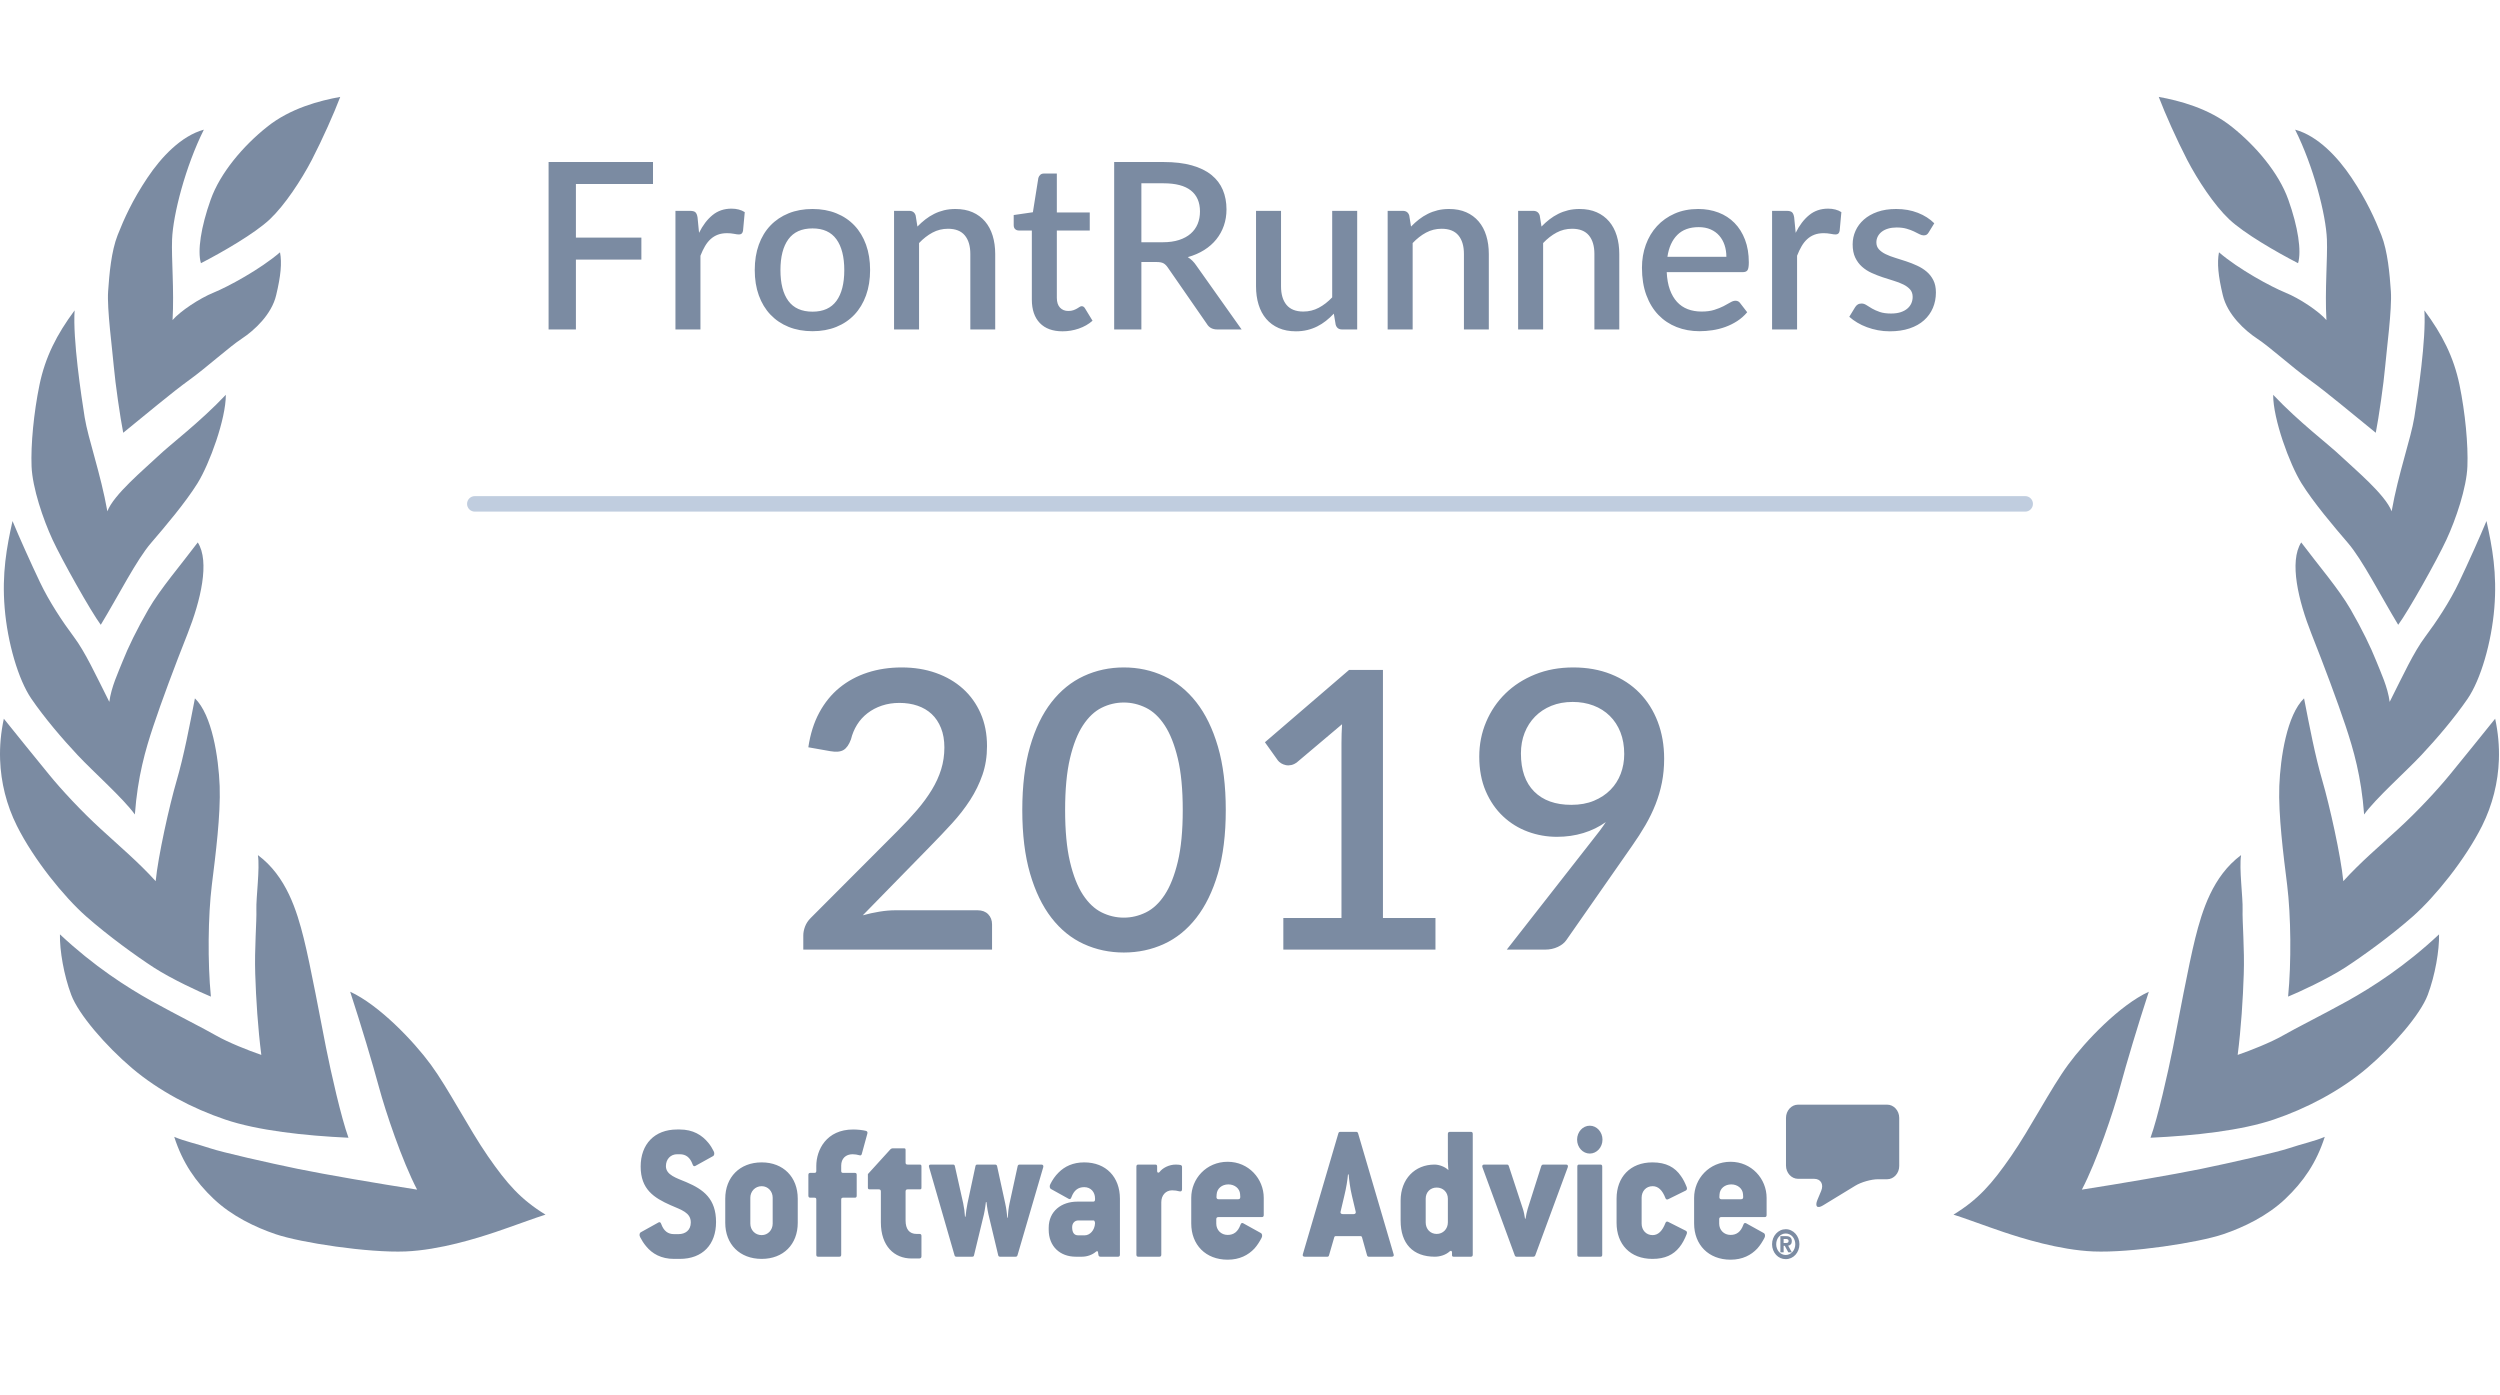 <svg xmlns="http://www.w3.org/2000/svg" width="129" height="72" viewBox="0 0 129 72">
  <g fill="none" fill-rule="evenodd" transform="translate(0 5)">
    <path fill="#7B8BA2" d="M118.428 1.69C119.602 2.014 120.623 3.101 121.339 4.17 122.114 5.329 122.55 6.3 122.878 7.132 123.206 7.967 123.307 9.128 123.369 10.032 123.433 10.939 123.147 13.066 123.074 13.919 123 14.773 122.742 16.566 122.59 17.331 121.392 16.363 120.076 15.25 119.172 14.6 118.271 13.948 117.116 12.897 116.472 12.475 115.828 12.052 114.93 11.228 114.696 10.227 114.458 9.23 114.396 8.572 114.499 8.019 115.52 8.897 117.187 9.798 117.924 10.098 118.658 10.395 119.662 11.068 120.044 11.516 119.957 9.967 120.107 8.348 120.069 7.359 120.019 6.063 119.372 3.576 118.428 1.69zM125.098 11.016C126.023 12.262 126.61 13.42 126.91 14.856 127.206 16.297 127.363 17.953 127.318 19.066 127.275 20.176 126.723 21.798 126.236 22.847 125.751 23.895 124.262 26.549 123.747 27.24 122.832 25.729 121.899 23.879 121.151 23.014 120.432 22.176 119.383 20.943 118.756 19.935 118.132 18.928 117.291 16.617 117.295 15.372 118.659 16.812 120.126 17.901 120.811 18.555 121.496 19.205 123.087 20.524 123.408 21.384 123.751 19.442 124.4 17.642 124.579 16.536 124.754 15.431 125.197 12.5 125.098 11.016zM128.302 21.885C128.601 23.221 128.855 24.597 128.707 26.376 128.561 28.157 128.004 30.07 127.328 31.057 126.651 32.045 125.742 33.11 124.941 33.965 124.141 34.819 122.575 36.205 121.989 37.028 121.842 35.06 121.442 33.688 121.036 32.467 120.606 31.178 119.939 29.39 119.268 27.697 118.598 26.002 118.11 23.978 118.743 22.989 119.603 24.137 120.677 25.382 121.286 26.436 121.893 27.486 122.341 28.421 122.61 29.098 122.855 29.715 123.206 30.447 123.307 31.217 123.996 29.848 124.552 28.641 125.138 27.861 125.724 27.08 126.415 26.032 126.881 25.052 127.352 24.065 127.974 22.679 128.302 21.885zM118.889 31.035C119.173 32.492 119.457 33.99 119.833 35.281 120.211 36.573 120.792 39.188 120.915 40.468 121.801 39.489 122.79 38.657 123.758 37.766 124.726 36.879 125.764 35.77 126.432 34.948 127.101 34.132 128.126 32.862 128.75 32.085 128.9 32.784 128.968 33.493 128.943 34.201 128.901 35.371 128.616 36.53 128.075 37.615 127.202 39.359 125.644 41.279 124.5 42.289 123.357 43.296 121.917 44.336 121.003 44.93 120.087 45.521 118.627 46.196 118.066 46.425 118.238 44.661 118.213 42.255 118.018 40.673 117.821 39.095 117.559 37.045 117.612 35.562 117.67 34.078 118.007 31.886 118.889 31.035zM115.464 49.433C116.122 49.209 117.182 48.787 117.804 48.43 118.424 48.071 119.842 47.364 121.126 46.653 122.415 45.935 124.103 44.853 125.855 43.213 125.873 44.032 125.655 45.318 125.272 46.336 124.889 47.352 123.485 48.97 122.14 50.113 120.751 51.293 119.003 52.203 117.329 52.768 115.656 53.336 113.233 53.602 110.967 53.707 111.35 52.644 111.861 50.379 112.126 49.053 112.388 47.729 112.924 44.818 113.275 43.412 113.629 42.002 114.168 40.215 115.64 39.123 115.531 39.809 115.739 41.329 115.718 41.934 115.698 42.535 115.823 43.969 115.778 45.262 115.737 46.555 115.639 48.063 115.464 49.433zM119.958 53.661C119.531 54.995 118.854 55.978 117.922 56.862 116.994 57.744 115.772 58.329 114.724 58.684 113.42 59.128 109.939 59.652 108.024 59.575 106.258 59.503 104.298 58.881 103.388 58.576 102.509 58.281 101.311 57.831 100.8 57.675 102.074 56.895 102.78 56.093 103.77 54.662 104.762 53.229 105.816 51.162 106.716 49.937 107.613 48.713 109.391 46.856 110.879 46.173 110.308 47.924 109.732 49.846 109.393 51.1 109.054 52.355 108.203 54.897 107.424 56.385 109.459 56.067 112.101 55.616 113.575 55.315 115.051 55.011 117.48 54.463 118.132 54.242 118.786 54.021 119.434 53.887 119.958 53.661zM111.391 1.33226763e-14C112.441.19 113.97.582 115.176 1.554 116.387 2.52 117.586 3.914 118.08 5.312 118.577 6.706 118.767 7.953 118.58 8.581 117.452 8 115.802 7.046 115.028 6.319 114.255 5.589 113.405 4.3 112.855 3.244 112.31 2.186 111.722.871 111.391 1.33226763e-14zM10.519 1.69C9.576 3.576 8.928 6.063 8.879 7.359 8.841 8.348 8.991 9.967 8.904 11.516 9.286 11.068 10.29 10.395 11.024 10.098 11.761 9.798 13.428 8.897 14.449 8.019 14.552 8.572 14.49 9.23 14.251 10.227 14.018 11.228 13.12 12.052 12.476 12.475 11.832 12.897 10.677 13.948 9.776 14.6 8.872 15.25 7.556 16.363 6.358 17.331 6.206 16.566 5.948 14.773 5.873 13.919 5.801 13.066 5.515 10.939 5.579 10.032 5.641 9.128 5.742 7.967 6.07 7.132 6.397 6.3 6.833 5.329 7.609 4.17 8.325 3.101 9.346 2.014 10.519 1.69zM3.85 11.016C3.751 12.5 4.194 15.431 4.369 16.536 4.548 17.642 5.197 19.442 5.54 21.384 5.861 20.524 7.452 19.205 8.136 18.555 8.822 17.901 10.289 16.812 11.653 15.372 11.657 16.617 10.816 18.928 10.192 19.935 9.565 20.943 8.516 22.176 7.797 23.014 7.048 23.879 6.116 25.729 5.2 27.24 4.686 26.549 3.197 23.895 2.711 22.847 2.225 21.798 1.673 20.176 1.629 19.066 1.584 17.953 1.742 16.297 2.038 14.856 2.337 13.42 2.925 12.262 3.85 11.016zM.646 21.885C.974 22.679 1.596 24.065 2.067 25.052 2.533 26.032 3.224 27.08 3.81 27.861 4.396 28.641 4.952 29.848 5.641 31.217 5.742 30.447 6.093 29.715 6.338 29.098 6.606 28.421 7.055 27.486 7.662 26.436 8.271 25.382 9.344 24.137 10.205 22.989 10.838 23.978 10.35 26.002 9.68 27.697 9.008 29.39 8.342 31.178 7.912 32.467 7.505 33.688 7.105 35.06 6.959 37.028 6.372 36.205 4.807 34.819 4.007 33.965 3.206 33.11 2.297 32.045 1.62 31.057.943 30.07.387 28.157.241 26.376.092 24.597.347 23.221.646 21.885zM10.058 31.035C10.941 31.886 11.278 34.078 11.335 35.562 11.388 37.045 11.126 39.095 10.93 40.673 10.735 42.255 10.709 44.661 10.882 46.425 10.321 46.196 8.861 45.521 7.945 44.93 7.031 44.336 5.591 43.296 4.448 42.289 3.304 41.279 1.746 39.359.873 37.615.331 36.53.047 35.371.005 34.201-.02 33.493.048 32.784.198 32.085.821 32.862 1.847 34.132 2.516 34.948 3.183 35.77 4.222 36.879 5.19 37.766 6.158 38.657 7.147 39.489 8.033 40.468 8.156 39.188 8.737 36.573 9.115 35.281 9.491 33.99 9.775 32.492 10.058 31.035zM13.484 49.433C13.309 48.063 13.211 46.555 13.17 45.262 13.125 43.969 13.25 42.535 13.229 41.934 13.209 41.329 13.417 39.809 13.308 39.123 14.779 40.215 15.319 42.002 15.672 43.412 16.024 44.818 16.559 47.729 16.822 49.053 17.087 50.379 17.598 52.644 17.981 53.707 15.715 53.602 13.291 53.336 11.619 52.768 9.945 52.203 8.197 51.293 6.808 50.113 5.463 48.97 4.059 47.352 3.676 46.336 3.293 45.318 3.075 44.032 3.093 43.213 4.845 44.853 6.533 45.935 7.822 46.653 9.106 47.364 10.524 48.071 11.144 48.43 11.766 48.787 12.826 49.209 13.484 49.433zM8.99 53.661C9.514 53.887 10.162 54.021 10.816 54.242 11.468 54.463 13.897 55.011 15.373 55.315 16.847 55.616 19.488 56.067 21.523 56.385 20.745 54.897 19.893 52.355 19.555 51.1 19.216 49.846 18.64 47.924 18.069 46.173 19.556 46.856 21.335 48.713 22.232 49.937 23.132 51.162 24.186 53.229 25.177 54.662 26.168 56.093 26.874 56.895 28.148 57.675 27.637 57.831 26.439 58.281 25.56 58.576 24.65 58.881 22.69 59.503 20.924 59.575 19.009 59.652 15.528 59.128 14.224 58.684 13.176 58.329 11.954 57.744 11.025 56.862 10.093 55.978 9.417 54.995 8.99 53.661zM17.557 1.33226763e-14C17.226.871 16.638 2.186 16.093 3.244 15.543 4.3 14.693 5.589 13.92 6.319 13.145 7.046 11.496 8 10.368 8.581 10.18 7.953 10.371 6.706 10.868 5.312 11.362 3.914 12.56 2.52 13.771 1.554 14.977.582 16.507.19 17.557 1.33226763e-14z"/>
    <path fill="#C0CDDF" fill-rule="nonzero" d="M24.5,21.4 L104.5,21.4 C104.721,21.4 104.9,21.221 104.9,21 C104.9,20.779 104.721,20.6 104.5,20.6 L24.5,20.6 C24.279,20.6 24.1,20.779 24.1,21 C24.1,21.221 24.279,21.4 24.5,21.4 Z"/>
    <path fill="#7B8BA2" fill-rule="nonzero" d="M59.157,0.684 C59.157,0.308 59.438,6.92779167e-14 59.78,6.92779167e-14 L64.378,6.92779167e-14 C64.72,6.92779167e-14 65,0.308 65,0.684 L65,3.165 C65,3.541 64.72,3.849 64.378,3.849 L63.902,3.849 C63.559,3.849 63.035,3.998 62.736,4.181 L61.065,5.2 C60.766,5.383 60.638,5.253 60.78,4.911 L60.973,4.449 C61.115,4.107 60.952,3.827 60.609,3.827 L59.78,3.827 C59.438,3.827 59.157,3.519 59.157,3.143 L59.157,0.684 Z M59.163,7.138 C59.2,7.138 59.23,7.132 59.254,7.119 C59.278,7.106 59.291,7.078 59.291,7.033 C59.29,7.01 59.286,6.991 59.277,6.978 C59.268,6.965 59.256,6.955 59.242,6.948 C59.227,6.941 59.211,6.936 59.194,6.934 C59.177,6.932 59.161,6.931 59.146,6.931 L59.035,6.931 L59.035,7.138 L59.163,7.138 Z M59.164,6.785 C59.263,6.785 59.337,6.807 59.385,6.851 C59.434,6.896 59.458,6.96 59.458,7.044 C59.458,7.115 59.44,7.169 59.403,7.208 C59.367,7.246 59.323,7.269 59.269,7.276 L59.458,7.62 L59.276,7.62 L59.096,7.284 L59.035,7.284 L59.036,7.621 L58.868,7.621 L58.868,6.785 L59.164,6.785 Z M58.689,7.417 C58.713,7.485 58.748,7.544 58.792,7.594 C58.836,7.644 58.887,7.684 58.948,7.713 C59.008,7.742 59.074,7.757 59.144,7.757 C59.215,7.756 59.281,7.742 59.341,7.712 C59.401,7.683 59.453,7.643 59.497,7.593 C59.541,7.543 59.575,7.484 59.6,7.416 C59.624,7.349 59.637,7.278 59.637,7.202 C59.637,7.127 59.624,7.056 59.599,6.988 C59.575,6.921 59.54,6.862 59.497,6.812 C59.453,6.762 59.401,6.722 59.34,6.693 C59.28,6.664 59.215,6.649 59.143,6.649 C59.072,6.649 59.007,6.664 58.947,6.693 C58.886,6.722 58.835,6.762 58.791,6.812 C58.747,6.862 58.713,6.922 58.688,6.989 C58.664,7.057 58.652,7.128 58.652,7.203 C58.652,7.279 58.664,7.35 58.689,7.417 Z M58.493,6.901 C58.53,6.807 58.58,6.725 58.644,6.655 C58.708,6.584 58.783,6.529 58.868,6.488 C58.954,6.448 59.045,6.428 59.143,6.427 C59.241,6.427 59.333,6.447 59.418,6.488 C59.504,6.528 59.579,6.583 59.643,6.654 C59.707,6.724 59.757,6.806 59.794,6.9 C59.831,6.994 59.85,7.095 59.85,7.202 C59.85,7.309 59.832,7.41 59.795,7.504 C59.758,7.598 59.708,7.68 59.644,7.75 C59.58,7.82 59.505,7.874 59.42,7.913 C59.334,7.952 59.242,7.972 59.145,7.972 C59.047,7.972 58.955,7.953 58.87,7.914 C58.784,7.875 58.709,7.82 58.645,7.751 C58.581,7.681 58.531,7.599 58.494,7.505 C58.457,7.411 58.438,7.311 58.438,7.204 C58.438,7.096 58.457,6.996 58.493,6.901 Z M56.836,4.881 C56.929,4.881 56.948,4.831 56.948,4.759 L56.939,4.615 C56.919,4.329 56.659,4.115 56.334,4.115 C55.998,4.115 55.747,4.329 55.728,4.626 L55.719,4.769 C55.719,4.831 55.747,4.881 55.821,4.881 L56.836,4.881 Z M56.297,2.948 C57.384,2.948 58.157,3.828 58.157,4.809 L58.157,5.699 C58.157,5.771 58.12,5.801 58.064,5.801 L55.821,5.801 C55.738,5.801 55.71,5.842 55.71,5.914 L55.71,6.139 C55.71,6.466 55.952,6.722 56.297,6.722 C56.613,6.722 56.827,6.558 56.956,6.2 C56.985,6.109 57.041,6.088 57.097,6.119 L58.018,6.63 C58.074,6.66 58.101,6.773 58.046,6.875 C57.943,7.069 57.822,7.264 57.673,7.428 C57.357,7.764 56.911,8 56.297,8 C55.161,8 54.416,7.232 54.416,6.129 L54.416,4.809 C54.416,3.818 55.198,2.948 56.297,2.948 Z M52.275,4.207 C51.931,4.207 51.708,4.472 51.708,4.8 L51.708,6.139 C51.708,6.466 51.931,6.732 52.275,6.732 C52.564,6.732 52.778,6.517 52.936,6.109 C52.964,6.036 53.011,6.016 53.076,6.047 L53.987,6.507 C54.044,6.537 54.063,6.589 54.035,6.671 C53.932,6.937 53.811,7.171 53.652,7.365 C53.346,7.744 52.918,7.959 52.267,7.959 C51.112,7.959 50.415,7.202 50.415,6.097 L50.415,4.851 C50.415,3.746 51.112,2.979 52.267,2.979 C52.974,2.979 53.43,3.234 53.737,3.685 C53.857,3.849 53.95,4.043 54.035,4.257 C54.063,4.339 54.044,4.401 53.987,4.432 L53.076,4.881 C53.011,4.912 52.964,4.892 52.936,4.82 C52.778,4.411 52.564,4.207 52.275,4.207 Z M49.591,3.092 C49.637,3.092 49.675,3.122 49.675,3.194 L49.675,7.744 C49.675,7.816 49.646,7.846 49.591,7.846 L48.484,7.846 C48.418,7.846 48.39,7.816 48.39,7.744 L48.39,3.194 C48.39,3.122 48.418,3.092 48.484,3.092 L49.591,3.092 Z M49.033,1.086 C49.393,1.086 49.688,1.408 49.688,1.805 C49.688,2.202 49.393,2.524 49.033,2.524 C48.671,2.524 48.378,2.202 48.378,1.805 C48.378,1.408 48.671,1.086 49.033,1.086 Z M47.812,3.092 C47.896,3.092 47.924,3.153 47.896,3.234 L46.221,7.775 C46.202,7.826 46.165,7.846 46.118,7.846 L45.253,7.846 C45.215,7.846 45.179,7.826 45.161,7.775 L43.494,3.234 C43.467,3.153 43.494,3.092 43.578,3.092 L44.76,3.092 C44.807,3.092 44.834,3.112 44.853,3.163 L45.579,5.372 C45.626,5.505 45.673,5.75 45.691,5.883 L45.719,5.883 C45.737,5.75 45.792,5.484 45.83,5.372 L46.528,3.173 C46.547,3.122 46.584,3.092 46.63,3.092 L47.812,3.092 Z M41.71,6.077 L41.71,4.851 C41.71,4.523 41.468,4.278 41.134,4.278 C40.798,4.278 40.566,4.523 40.566,4.851 L40.566,6.077 C40.566,6.415 40.798,6.671 41.134,6.671 C41.459,6.671 41.71,6.415 41.71,6.077 Z M42.901,1.404 C42.957,1.404 42.994,1.435 42.994,1.506 L42.994,7.744 C42.994,7.816 42.957,7.846 42.901,7.846 L41.999,7.846 C41.952,7.846 41.924,7.816 41.924,7.775 L41.924,7.622 C41.924,7.539 41.859,7.52 41.803,7.571 C41.608,7.754 41.301,7.846 41.04,7.846 C39.905,7.846 39.272,7.171 39.272,5.985 L39.272,4.953 C39.272,3.838 40.007,3.092 41.021,3.092 C41.245,3.092 41.552,3.194 41.738,3.378 C41.738,3.378 41.71,3.081 41.71,2.928 L41.71,1.506 C41.71,1.435 41.757,1.404 41.803,1.404 L42.901,1.404 Z M36.852,5.648 C36.936,5.648 36.973,5.587 36.955,5.525 L36.759,4.697 C36.667,4.319 36.61,3.869 36.592,3.603 L36.555,3.603 C36.536,3.869 36.462,4.319 36.368,4.697 L36.173,5.525 C36.154,5.587 36.191,5.648 36.285,5.648 L36.852,5.648 Z M37.076,1.476 L38.909,7.714 C38.937,7.795 38.909,7.846 38.815,7.846 L37.634,7.846 C37.578,7.846 37.56,7.826 37.54,7.775 L37.28,6.844 C37.262,6.793 37.243,6.783 37.178,6.783 L35.949,6.783 C35.885,6.783 35.865,6.793 35.847,6.844 L35.577,7.775 C35.559,7.826 35.54,7.846 35.494,7.846 L34.321,7.846 C34.237,7.846 34.201,7.795 34.228,7.714 L36.061,1.476 C36.08,1.425 36.099,1.404 36.154,1.404 L36.983,1.404 C37.029,1.404 37.057,1.425 37.076,1.476 Z M30.887,4.881 C30.98,4.881 30.998,4.831 30.998,4.759 L30.989,4.615 C30.971,4.329 30.711,4.115 30.384,4.115 C30.049,4.115 29.799,4.329 29.779,4.626 L29.77,4.769 C29.77,4.831 29.799,4.881 29.873,4.881 L30.887,4.881 Z M30.347,2.948 C31.436,2.948 32.209,3.828 32.209,4.809 L32.209,5.699 C32.209,5.771 32.171,5.801 32.115,5.801 L29.873,5.801 C29.789,5.801 29.76,5.842 29.76,5.914 L29.76,6.139 C29.76,6.466 30.003,6.722 30.347,6.722 C30.664,6.722 30.878,6.558 31.008,6.2 C31.036,6.109 31.092,6.088 31.147,6.119 L32.069,6.63 C32.124,6.66 32.152,6.773 32.097,6.875 C31.995,7.069 31.874,7.264 31.725,7.428 C31.408,7.764 30.962,8 30.347,8 C29.211,8 28.468,7.232 28.468,6.129 L28.468,4.809 C28.468,3.818 29.249,2.948 30.347,2.948 Z M27.909,3.112 C27.965,3.122 27.993,3.163 27.993,3.215 L27.993,4.37 C27.993,4.462 27.937,4.493 27.853,4.472 C27.742,4.441 27.621,4.421 27.481,4.421 C27.155,4.421 26.923,4.676 26.923,5.034 L26.923,7.744 C26.923,7.816 26.885,7.846 26.83,7.846 L25.731,7.846 C25.676,7.846 25.638,7.816 25.638,7.744 L25.638,3.194 C25.638,3.122 25.676,3.092 25.731,3.092 L26.615,3.092 C26.681,3.092 26.708,3.122 26.708,3.194 L26.708,3.43 C26.708,3.521 26.783,3.531 26.83,3.48 C26.978,3.276 27.314,3.092 27.667,3.092 C27.77,3.092 27.844,3.102 27.909,3.112 Z M22.974,6.743 C23.225,6.743 23.486,6.497 23.504,6.119 C23.504,6.088 23.486,5.975 23.43,5.975 L22.639,5.975 C22.453,5.975 22.323,6.119 22.323,6.322 C22.323,6.61 22.434,6.743 22.63,6.743 L22.974,6.743 Z M22.946,2.979 C24.081,2.979 24.788,3.746 24.788,4.851 L24.788,7.744 C24.788,7.816 24.751,7.846 24.695,7.846 L23.783,7.846 C23.728,7.846 23.69,7.816 23.681,7.764 L23.653,7.591 C23.644,7.56 23.597,7.55 23.56,7.581 C23.365,7.754 23.085,7.846 22.834,7.846 L22.509,7.846 C21.708,7.846 21.113,7.324 21.113,6.456 L21.113,6.354 C21.113,5.494 21.773,5.004 22.592,5.004 L23.411,5.004 C23.476,5.004 23.504,4.964 23.504,4.892 L23.504,4.84 C23.504,4.514 23.29,4.257 22.946,4.257 C22.63,4.257 22.416,4.421 22.285,4.779 C22.257,4.871 22.202,4.892 22.146,4.861 L21.224,4.349 C21.169,4.319 21.14,4.207 21.196,4.104 C21.308,3.879 21.448,3.674 21.625,3.501 C21.941,3.184 22.369,2.979 22.946,2.979 Z M20.739,3.092 C20.823,3.092 20.851,3.153 20.832,3.225 L19.502,7.775 C19.483,7.826 19.455,7.846 19.409,7.846 L18.599,7.846 C18.543,7.846 18.515,7.816 18.506,7.764 L18.003,5.658 C17.947,5.424 17.901,5.025 17.901,5.025 L17.873,5.025 C17.873,5.025 17.826,5.424 17.771,5.658 L17.259,7.775 C17.249,7.826 17.222,7.846 17.166,7.846 L16.347,7.846 C16.3,7.846 16.272,7.826 16.254,7.775 L14.941,3.225 C14.914,3.143 14.941,3.092 15.026,3.092 L16.179,3.092 C16.235,3.092 16.263,3.122 16.272,3.173 L16.7,5.086 C16.747,5.3 16.784,5.577 16.793,5.781 L16.822,5.781 C16.84,5.577 16.878,5.3 16.924,5.086 L17.333,3.173 C17.342,3.122 17.371,3.092 17.427,3.092 L18.348,3.092 C18.403,3.092 18.44,3.122 18.45,3.173 L18.869,5.096 C18.924,5.341 18.962,5.617 18.971,5.832 L18.999,5.832 C19.009,5.617 19.045,5.311 19.092,5.096 L19.511,3.173 C19.52,3.122 19.558,3.092 19.613,3.092 L20.739,3.092 Z M14.463,3.092 C14.528,3.092 14.547,3.122 14.547,3.194 L14.547,4.278 C14.547,4.349 14.528,4.37 14.463,4.37 L13.839,4.37 C13.756,4.37 13.728,4.411 13.728,4.482 L13.728,5.975 C13.728,6.415 13.914,6.671 14.296,6.671 L14.454,6.671 C14.519,6.671 14.547,6.712 14.547,6.773 L14.547,7.826 C14.547,7.898 14.509,7.938 14.426,7.938 L14.035,7.938 C13.151,7.938 12.453,7.305 12.453,6.077 L12.453,4.482 C12.453,4.411 12.425,4.37 12.341,4.37 L11.876,4.37 C11.811,4.37 11.783,4.349 11.783,4.278 L11.783,3.583 L12.946,2.304 C12.975,2.273 13.021,2.253 13.058,2.253 L13.644,2.253 C13.71,2.253 13.728,2.273 13.728,2.345 L13.728,2.989 C13.728,3.061 13.756,3.092 13.839,3.092 L14.463,3.092 Z M11.681,1.353 C11.755,1.373 11.774,1.425 11.755,1.497 L11.467,2.549 C11.448,2.611 11.411,2.632 11.345,2.611 C11.243,2.58 11.113,2.559 10.992,2.559 C10.639,2.559 10.406,2.785 10.406,3.143 L10.406,3.419 C10.406,3.491 10.434,3.521 10.508,3.521 L11.113,3.521 C11.178,3.521 11.206,3.552 11.206,3.623 L11.206,4.697 C11.206,4.769 11.178,4.8 11.113,4.8 L10.508,4.8 C10.434,4.8 10.406,4.831 10.406,4.901 L10.406,7.744 C10.406,7.816 10.378,7.846 10.313,7.846 L9.215,7.846 C9.149,7.846 9.121,7.816 9.121,7.744 L9.121,4.901 C9.121,4.831 9.103,4.8 9.02,4.8 L8.805,4.8 C8.749,4.8 8.712,4.769 8.712,4.697 L8.712,3.623 C8.712,3.552 8.749,3.521 8.805,3.521 L9.02,3.521 C9.094,3.521 9.121,3.491 9.121,3.419 L9.121,3.163 C9.121,2.335 9.643,1.282 11.02,1.282 C11.262,1.282 11.523,1.312 11.681,1.353 Z M6.87,6.139 L6.87,4.8 C6.87,4.472 6.628,4.207 6.303,4.207 C5.959,4.207 5.717,4.482 5.717,4.8 L5.717,6.139 C5.717,6.466 5.959,6.732 6.303,6.732 C6.628,6.732 6.87,6.466 6.87,6.139 Z M6.303,2.979 C7.419,2.979 8.164,3.736 8.164,4.851 L8.164,6.097 C8.164,7.212 7.419,7.959 6.303,7.959 C5.168,7.959 4.423,7.202 4.423,6.097 L4.423,4.851 C4.423,3.746 5.168,2.979 6.303,2.979 Z M2.422,4.002 C3.306,4.38 3.948,4.861 3.948,6.057 C3.948,7.212 3.259,7.959 2.077,7.959 L1.78,7.959 C1.119,7.959 0.653,7.693 0.338,7.305 C0.217,7.162 0.114,6.998 0.03,6.834 C-0.025,6.732 0.003,6.62 0.058,6.589 L0.98,6.077 C1.035,6.047 1.091,6.067 1.119,6.159 C1.25,6.517 1.463,6.681 1.78,6.681 L2.012,6.681 C2.347,6.681 2.645,6.497 2.645,6.077 C2.645,5.567 2.162,5.433 1.603,5.188 C0.747,4.809 0.058,4.37 0.058,3.194 C0.058,2.038 0.775,1.282 1.938,1.282 L2.077,1.282 C2.757,1.282 3.222,1.568 3.548,1.967 C3.659,2.1 3.752,2.253 3.827,2.406 C3.883,2.508 3.855,2.621 3.799,2.652 L2.878,3.163 C2.822,3.194 2.766,3.173 2.738,3.081 C2.608,2.724 2.394,2.559 2.077,2.559 L1.938,2.559 C1.612,2.559 1.361,2.806 1.361,3.173 C1.361,3.633 1.91,3.786 2.422,4.002 Z" transform="translate(33 52)"/>
    <path fill="#7B8BA2" fill-rule="nonzero" d="M29.717 4.494L29.717 7.26 33.095 7.26 33.095 8.394 29.717 8.394 29.717 12 28.307 12 28.307 3.36 33.695 3.36 33.695 4.494 29.717 4.494zM36.071 7.014C36.263 6.626 36.495 6.321 36.767 6.099 37.039 5.877 37.365 5.766 37.745 5.766 37.877 5.766 38.001 5.781 38.117 5.811 38.233 5.841 38.337 5.886 38.429 5.946L38.339 6.918C38.323 6.986 38.298 7.033 38.264 7.059 38.23 7.085 38.185 7.098 38.129 7.098 38.069 7.098 37.983 7.087 37.871 7.065 37.759 7.043 37.641 7.032 37.517 7.032 37.337 7.032 37.178 7.058 37.04 7.11 36.902 7.162 36.778 7.238 36.668 7.338 36.558 7.438 36.461 7.56 36.377 7.704 36.293 7.848 36.215 8.012 36.143 8.196L36.143 12 34.853 12 34.853 5.88 35.603 5.88C35.739 5.88 35.833 5.905 35.885 5.955 35.937 6.005 35.973 6.092 35.993 6.216L36.071 7.014zM41.927 5.784C42.379 5.784 42.788 5.858 43.154 6.006 43.52 6.154 43.832 6.364 44.09 6.636 44.348 6.908 44.547 7.238 44.687 7.626 44.827 8.014 44.897 8.45 44.897 8.934 44.897 9.418 44.827 9.854 44.687 10.242 44.547 10.63 44.348 10.961 44.09 11.235 43.832 11.509 43.52 11.72 43.154 11.868 42.788 12.016 42.379 12.09 41.927 12.09 41.471 12.09 41.06 12.016 40.694 11.868 40.328 11.72 40.015 11.509 39.755 11.235 39.495 10.961 39.295 10.63 39.155 10.242 39.015 9.854 38.945 9.418 38.945 8.934 38.945 8.45 39.015 8.014 39.155 7.626 39.295 7.238 39.495 6.908 39.755 6.636 40.015 6.364 40.328 6.154 40.694 6.006 41.06 5.858 41.471 5.784 41.927 5.784zM41.927 11.082C42.479 11.082 42.89 10.897 43.16 10.527 43.43 10.157 43.565 9.628 43.565 8.94 43.565 8.252 43.43 7.721 43.16 7.347 42.89 6.973 42.479 6.786 41.927 6.786 41.367 6.786 40.951 6.973 40.679 7.347 40.407 7.721 40.271 8.252 40.271 8.94 40.271 9.628 40.407 10.157 40.679 10.527 40.951 10.897 41.367 11.082 41.927 11.082zM47.339 6.69C47.471 6.554 47.608 6.431 47.75 6.321 47.892 6.211 48.043 6.116 48.203 6.036 48.363 5.956 48.533 5.894 48.713 5.85 48.893 5.806 49.089 5.784 49.301 5.784 49.637 5.784 49.932 5.84 50.186 5.952 50.44 6.064 50.654 6.222 50.828 6.426 51.002 6.63 51.133 6.875 51.221 7.161 51.309 7.447 51.353 7.762 51.353 8.106L51.353 12 50.069 12 50.069 8.106C50.069 7.694 49.974 7.374 49.784 7.146 49.594 6.918 49.305 6.804 48.917 6.804 48.629 6.804 48.362 6.87 48.116 7.002 47.87 7.134 47.639 7.314 47.423 7.542L47.423 12 46.133 12 46.133 5.88 46.913 5.88C47.089 5.88 47.201 5.962 47.249 6.126L47.339 6.69zM54.827 12.096C54.319 12.096 53.928 11.953 53.654 11.667 53.38 11.381 53.243 10.978 53.243 10.458L53.243 6.894 52.571 6.894C52.499 6.894 52.437 6.871 52.385 6.825 52.333 6.779 52.307 6.71 52.307 6.618L52.307 6.096 53.297 5.952 53.579 4.182C53.599 4.114 53.633 4.059 53.681 4.017 53.729 3.975 53.793 3.954 53.873 3.954L54.533 3.954 54.533 5.964 56.231 5.964 56.231 6.894 54.533 6.894 54.533 10.368C54.533 10.588 54.587 10.756 54.695 10.872 54.803 10.988 54.947 11.046 55.127 11.046 55.227 11.046 55.313 11.033 55.385 11.007 55.457 10.981 55.519 10.953 55.571 10.923 55.623 10.893 55.668 10.865 55.706 10.839 55.744 10.813 55.781 10.8 55.817 10.8 55.889 10.8 55.947 10.84 55.991 10.92L56.375 11.55C56.175 11.726 55.939 11.861 55.667 11.955 55.395 12.049 55.115 12.096 54.827 12.096zM59.999 7.5C60.319 7.5 60.599 7.461 60.839 7.383 61.079 7.305 61.279 7.196 61.439 7.056 61.599 6.916 61.719 6.749 61.799 6.555 61.879 6.361 61.919 6.146 61.919 5.91 61.919 5.438 61.763 5.078 61.451 4.83 61.139 4.582 60.667 4.458 60.035 4.458L58.895 4.458 58.895 7.5 59.999 7.5zM64.067 12L62.813 12C62.565 12 62.385 11.904 62.273 11.712L60.257 8.802C60.189 8.702 60.115 8.63 60.035 8.586 59.955 8.542 59.835 8.52 59.675 8.52L58.895 8.52 58.895 12 57.491 12 57.491 3.36 60.035 3.36C60.603 3.36 61.092 3.418 61.502 3.534 61.912 3.65 62.249 3.815 62.513 4.029 62.777 4.243 62.972 4.5 63.098 4.8 63.224 5.1 63.287 5.434 63.287 5.802 63.287 6.102 63.242 6.382 63.152 6.642 63.062 6.902 62.932 7.138 62.762 7.35 62.592 7.562 62.383 7.746 62.135 7.902 61.887 8.058 61.605 8.18 61.289 8.268 61.461 8.372 61.609 8.518 61.733 8.706L64.067 12zM70.031 5.88L70.031 12 69.251 12C69.079 12 68.969 11.918 68.921 11.754L68.825 11.184C68.697 11.32 68.562 11.444 68.42 11.556 68.278 11.668 68.127 11.764 67.967 11.844 67.807 11.924 67.636 11.986 67.454 12.03 67.272 12.074 67.077 12.096 66.869 12.096 66.533 12.096 66.237 12.04 65.981 11.928 65.725 11.816 65.51 11.658 65.336 11.454 65.162 11.25 65.031 11.005 64.943 10.719 64.855 10.433 64.811 10.118 64.811 9.774L64.811 5.88 66.101 5.88 66.101 9.774C66.101 10.186 66.196 10.506 66.386 10.734 66.576 10.962 66.865 11.076 67.253 11.076 67.537 11.076 67.802 11.011 68.048 10.881 68.294 10.751 68.525 10.572 68.741 10.344L68.741 5.88 70.031 5.88zM72.809 6.69C72.941 6.554 73.078 6.431 73.22 6.321 73.362 6.211 73.513 6.116 73.673 6.036 73.833 5.956 74.003 5.894 74.183 5.85 74.363 5.806 74.559 5.784 74.771 5.784 75.107 5.784 75.402 5.84 75.656 5.952 75.91 6.064 76.124 6.222 76.298 6.426 76.472 6.63 76.603 6.875 76.691 7.161 76.779 7.447 76.823 7.762 76.823 8.106L76.823 12 75.539 12 75.539 8.106C75.539 7.694 75.444 7.374 75.254 7.146 75.064 6.918 74.775 6.804 74.387 6.804 74.099 6.804 73.832 6.87 73.586 7.002 73.34 7.134 73.109 7.314 72.893 7.542L72.893 12 71.603 12 71.603 5.88 72.383 5.88C72.559 5.88 72.671 5.962 72.719 6.126L72.809 6.69zM79.541 6.69C79.673 6.554 79.81 6.431 79.952 6.321 80.094 6.211 80.245 6.116 80.405 6.036 80.565 5.956 80.735 5.894 80.915 5.85 81.095 5.806 81.291 5.784 81.503 5.784 81.839 5.784 82.134 5.84 82.388 5.952 82.642 6.064 82.856 6.222 83.03 6.426 83.204 6.63 83.335 6.875 83.423 7.161 83.511 7.447 83.555 7.762 83.555 8.106L83.555 12 82.271 12 82.271 8.106C82.271 7.694 82.176 7.374 81.986 7.146 81.796 6.918 81.507 6.804 81.119 6.804 80.831 6.804 80.564 6.87 80.318 7.002 80.072 7.134 79.841 7.314 79.625 7.542L79.625 12 78.335 12 78.335 5.88 79.115 5.88C79.291 5.88 79.403 5.962 79.451 6.126L79.541 6.69zM89.081 8.25C89.081 8.034 89.05 7.833 88.988 7.647 88.926 7.461 88.835 7.299 88.715 7.161 88.595 7.023 88.446 6.915 88.268 6.837 88.09 6.759 87.885 6.72 87.653 6.72 87.185 6.72 86.817 6.854 86.549 7.122 86.281 7.39 86.111 7.766 86.039 8.25L89.081 8.25zM86.003 9.042C86.019 9.39 86.073 9.691 86.165 9.945 86.257 10.199 86.38 10.41 86.534 10.578 86.688 10.746 86.872 10.871 87.086 10.953 87.3 11.035 87.539 11.076 87.803 11.076 88.055 11.076 88.273 11.047 88.457 10.989 88.641 10.931 88.801 10.867 88.937 10.797 89.073 10.727 89.189 10.663 89.285 10.605 89.381 10.547 89.469 10.518 89.549 10.518 89.653 10.518 89.733 10.558 89.789 10.638L90.155 11.112C90.003 11.292 89.831 11.444 89.639 11.568 89.447 11.692 89.243 11.793 89.027 11.871 88.811 11.949 88.589 12.005 88.361 12.039 88.133 12.073 87.911 12.09 87.695 12.09 87.271 12.09 86.878 12.019 86.516 11.877 86.154 11.735 85.84 11.526 85.574 11.25 85.308 10.974 85.1 10.632 84.95 10.224 84.8 9.816 84.725 9.346 84.725 8.814 84.725 8.39 84.792 7.994 84.926 7.626 85.06 7.258 85.252 6.938 85.502 6.666 85.752 6.394 86.056 6.179 86.414 6.021 86.772 5.863 87.177 5.784 87.629 5.784 88.005 5.784 88.353 5.845 88.673 5.967 88.993 6.089 89.269 6.268 89.501 6.504 89.733 6.74 89.914 7.029 90.044 7.371 90.174 7.713 90.239 8.102 90.239 8.538 90.239 8.738 90.217 8.872 90.173 8.94 90.129 9.008 90.049 9.042 89.933 9.042L86.003 9.042zM92.657 7.014C92.849 6.626 93.081 6.321 93.353 6.099 93.625 5.877 93.951 5.766 94.331 5.766 94.463 5.766 94.587 5.781 94.703 5.811 94.819 5.841 94.923 5.886 95.015 5.946L94.925 6.918C94.909 6.986 94.884 7.033 94.85 7.059 94.816 7.085 94.771 7.098 94.715 7.098 94.655 7.098 94.569 7.087 94.457 7.065 94.345 7.043 94.227 7.032 94.103 7.032 93.923 7.032 93.764 7.058 93.626 7.11 93.488 7.162 93.364 7.238 93.254 7.338 93.144 7.438 93.047 7.56 92.963 7.704 92.879 7.848 92.801 8.012 92.729 8.196L92.729 12 91.439 12 91.439 5.88 92.189 5.88C92.325 5.88 92.419 5.905 92.471 5.955 92.523 6.005 92.559 6.092 92.579 6.216L92.657 7.014zM99.521 6.99C99.489 7.046 99.453 7.086 99.413 7.11 99.373 7.134 99.323 7.146 99.263 7.146 99.195 7.146 99.121 7.125 99.041 7.083 98.961 7.041 98.867 6.994 98.759 6.942 98.651 6.89 98.524 6.843 98.378 6.801 98.232 6.759 98.061 6.738 97.865 6.738 97.705 6.738 97.56 6.757 97.43 6.795 97.3 6.833 97.19 6.887 97.1 6.957 97.01 7.027 96.941 7.109 96.893 7.203 96.845 7.297 96.821 7.398 96.821 7.506 96.821 7.65 96.865 7.77 96.953 7.866 97.041 7.962 97.157 8.045 97.301 8.115 97.445 8.185 97.609 8.248 97.793 8.304 97.977 8.36 98.165 8.42 98.357 8.484 98.549 8.548 98.737 8.622 98.921 8.706 99.105 8.79 99.269 8.893 99.413 9.015 99.557 9.137 99.673 9.285 99.761 9.459 99.849 9.633 99.893 9.844 99.893 10.092 99.893 10.38 99.841 10.646 99.737 10.89 99.633 11.134 99.481 11.346 99.281 11.526 99.081 11.706 98.832 11.846 98.534 11.946 98.236 12.046 97.895 12.096 97.511 12.096 97.299 12.096 97.094 12.077 96.896 12.039 96.698 12.001 96.51 11.949 96.332 11.883 96.154 11.817 95.988 11.738 95.834 11.646 95.68 11.554 95.543 11.454 95.423 11.346L95.723 10.854C95.759 10.794 95.804 10.747 95.858 10.713 95.912 10.679 95.979 10.662 96.059 10.662 96.143 10.662 96.226 10.689 96.308 10.743 96.39 10.797 96.486 10.856 96.596 10.92 96.706 10.984 96.839 11.043 96.995 11.097 97.151 11.151 97.345 11.178 97.577 11.178 97.769 11.178 97.935 11.155 98.075 11.109 98.215 11.063 98.331 11 98.423 10.92 98.515 10.84 98.583 10.749 98.627 10.647 98.671 10.545 98.693 10.436 98.693 10.32 98.693 10.164 98.649 10.036 98.561 9.936 98.473 9.836 98.356 9.75 98.21 9.678 98.064 9.606 97.898 9.542 97.712 9.486 97.526 9.43 97.337 9.37 97.145 9.306 96.953 9.242 96.764 9.168 96.578 9.084 96.392 9 96.226 8.893 96.08 8.763 95.934 8.633 95.817 8.475 95.729 8.289 95.641 8.103 95.597 7.876 95.597 7.608 95.597 7.364 95.646 7.132 95.744 6.912 95.842 6.692 95.986 6.498 96.176 6.33 96.366 6.162 96.6 6.029 96.878 5.931 97.156 5.833 97.477 5.784 97.841 5.784 98.253 5.784 98.627 5.85 98.963 5.982 99.299 6.114 99.581 6.294 99.809 6.522L99.521 6.99zM50.44 41.97C50.673 41.97 50.857 42.038 50.99 42.175 51.123 42.312 51.19 42.487 51.19 42.7L51.19 44 41.45 44 41.45 43.27C41.45 43.123 41.48 42.97 41.54 42.81 41.6 42.65 41.697 42.503 41.83 42.37L46.31 37.88C46.69 37.5 47.028 37.137 47.325 36.79 47.622 36.443 47.875 36.097 48.085 35.75 48.295 35.403 48.455 35.052 48.565 34.695 48.675 34.338 48.73 33.963 48.73 33.57 48.73 33.19 48.672 32.855 48.555 32.565 48.438 32.275 48.278 32.035 48.075 31.845 47.872 31.655 47.628 31.512 47.345 31.415 47.062 31.318 46.75 31.27 46.41 31.27 46.083 31.27 45.782 31.317 45.505 31.41 45.228 31.503 44.982 31.633 44.765 31.8 44.548 31.967 44.368 32.165 44.225 32.395 44.082 32.625 43.977 32.877 43.91 33.15 43.81 33.423 43.682 33.607 43.525 33.7 43.368 33.793 43.14 33.813 42.84 33.76L41.71 33.56C41.81 32.88 41.998 32.283 42.275 31.77 42.552 31.257 42.9 30.828 43.32 30.485 43.74 30.142 44.222 29.882 44.765 29.705 45.308 29.528 45.897 29.44 46.53 29.44 47.17 29.44 47.758 29.535 48.295 29.725 48.832 29.915 49.295 30.185 49.685 30.535 50.075 30.885 50.38 31.31 50.6 31.81 50.82 32.31 50.93 32.873 50.93 33.5 50.93 34.033 50.852 34.527 50.695 34.98 50.538 35.433 50.327 35.867 50.06 36.28 49.793 36.693 49.482 37.095 49.125 37.485 48.768 37.875 48.393 38.27 48 38.67L44.52 42.23C44.807 42.15 45.095 42.087 45.385 42.04 45.675 41.993 45.95 41.97 46.21 41.97L50.44 41.97zM63.25 36.8C63.25 38.06 63.115 39.15 62.845 40.07 62.575 40.99 62.203 41.753 61.73 42.36 61.257 42.967 60.7 43.417 60.06 43.71 59.42 44.003 58.73 44.15 57.99 44.15 57.25 44.15 56.56 44.003 55.92 43.71 55.28 43.417 54.725 42.967 54.255 42.36 53.785 41.753 53.417 40.99 53.15 40.07 52.883 39.15 52.75 38.06 52.75 36.8 52.75 35.54 52.883 34.448 53.15 33.525 53.417 32.602 53.785 31.838 54.255 31.235 54.725 30.632 55.28 30.182 55.92 29.885 56.56 29.588 57.25 29.44 57.99 29.44 58.73 29.44 59.42 29.588 60.06 29.885 60.7 30.182 61.257 30.632 61.73 31.235 62.203 31.838 62.575 32.602 62.845 33.525 63.115 34.448 63.25 35.54 63.25 36.8zM61.03 36.8C61.03 35.733 60.945 34.845 60.775 34.135 60.605 33.425 60.38 32.857 60.1 32.43 59.82 32.003 59.497 31.7 59.13 31.52 58.763 31.34 58.383 31.25 57.99 31.25 57.59 31.25 57.208 31.34 56.845 31.52 56.482 31.7 56.16 32.003 55.88 32.43 55.6 32.857 55.377 33.425 55.21 34.135 55.043 34.845 54.96 35.733 54.96 36.8 54.96 37.867 55.043 38.755 55.21 39.465 55.377 40.175 55.6 40.743 55.88 41.17 56.16 41.597 56.482 41.9 56.845 42.08 57.208 42.26 57.59 42.35 57.99 42.35 58.383 42.35 58.763 42.26 59.13 42.08 59.497 41.9 59.82 41.597 60.1 41.17 60.38 40.743 60.605 40.175 60.775 39.465 60.945 38.755 61.03 37.867 61.03 36.8zM74.07 42.37L74.07 44 66.22 44 66.22 42.37 69.22 42.37 69.22 33.35C69.22 33.03 69.23 32.703 69.25 32.37L66.94 34.32C66.84 34.4 66.738 34.452 66.635 34.475 66.532 34.498 66.435 34.5 66.345 34.48 66.255 34.46 66.175 34.428 66.105 34.385 66.035 34.342 65.98 34.293 65.94 34.24L65.27 33.3 69.61 29.57 71.36 29.57 71.36 42.37 74.07 42.37zM78.48 33.88C78.48 34.733 78.708 35.388 79.165 35.845 79.622 36.302 80.26 36.53 81.08 36.53 81.52 36.53 81.908 36.46 82.245 36.32 82.582 36.18 82.867 35.992 83.1 35.755 83.333 35.518 83.51 35.242 83.63 34.925 83.75 34.608 83.81 34.27 83.81 33.91 83.81 33.49 83.745 33.115 83.615 32.785 83.485 32.455 83.302 32.173 83.065 31.94 82.828 31.707 82.547 31.528 82.22 31.405 81.893 31.282 81.537 31.22 81.15 31.22 80.743 31.22 80.377 31.287 80.05 31.42 79.723 31.553 79.443 31.738 79.21 31.975 78.977 32.212 78.797 32.492 78.67 32.815 78.543 33.138 78.48 33.493 78.48 33.88zM82.17 38.35C82.303 38.183 82.427 38.025 82.54 37.875 82.653 37.725 82.76 37.573 82.86 37.42 82.513 37.667 82.127 37.855 81.7 37.985 81.273 38.115 80.82 38.18 80.34 38.18 79.82 38.18 79.32 38.092 78.84 37.915 78.36 37.738 77.933 37.475 77.56 37.125 77.187 36.775 76.888 36.342 76.665 35.825 76.442 35.308 76.33 34.713 76.33 34.04 76.33 33.407 76.448 32.81 76.685 32.25 76.922 31.69 77.253 31.202 77.68 30.785 78.107 30.368 78.617 30.04 79.21 29.8 79.803 29.56 80.46 29.44 81.18 29.44 81.893 29.44 82.54 29.555 83.12 29.785 83.7 30.015 84.193 30.338 84.6 30.755 85.007 31.172 85.32 31.668 85.54 32.245 85.76 32.822 85.87 33.457 85.87 34.15 85.87 34.583 85.832 34.993 85.755 35.38 85.678 35.767 85.568 36.142 85.425 36.505 85.282 36.868 85.108 37.225 84.905 37.575 84.702 37.925 84.473 38.28 84.22 38.64L80.83 43.5C80.73 43.647 80.582 43.767 80.385 43.86 80.188 43.953 79.967 44 79.72 44L77.75 44 82.17 38.35z"/>
  </g>
</svg>
